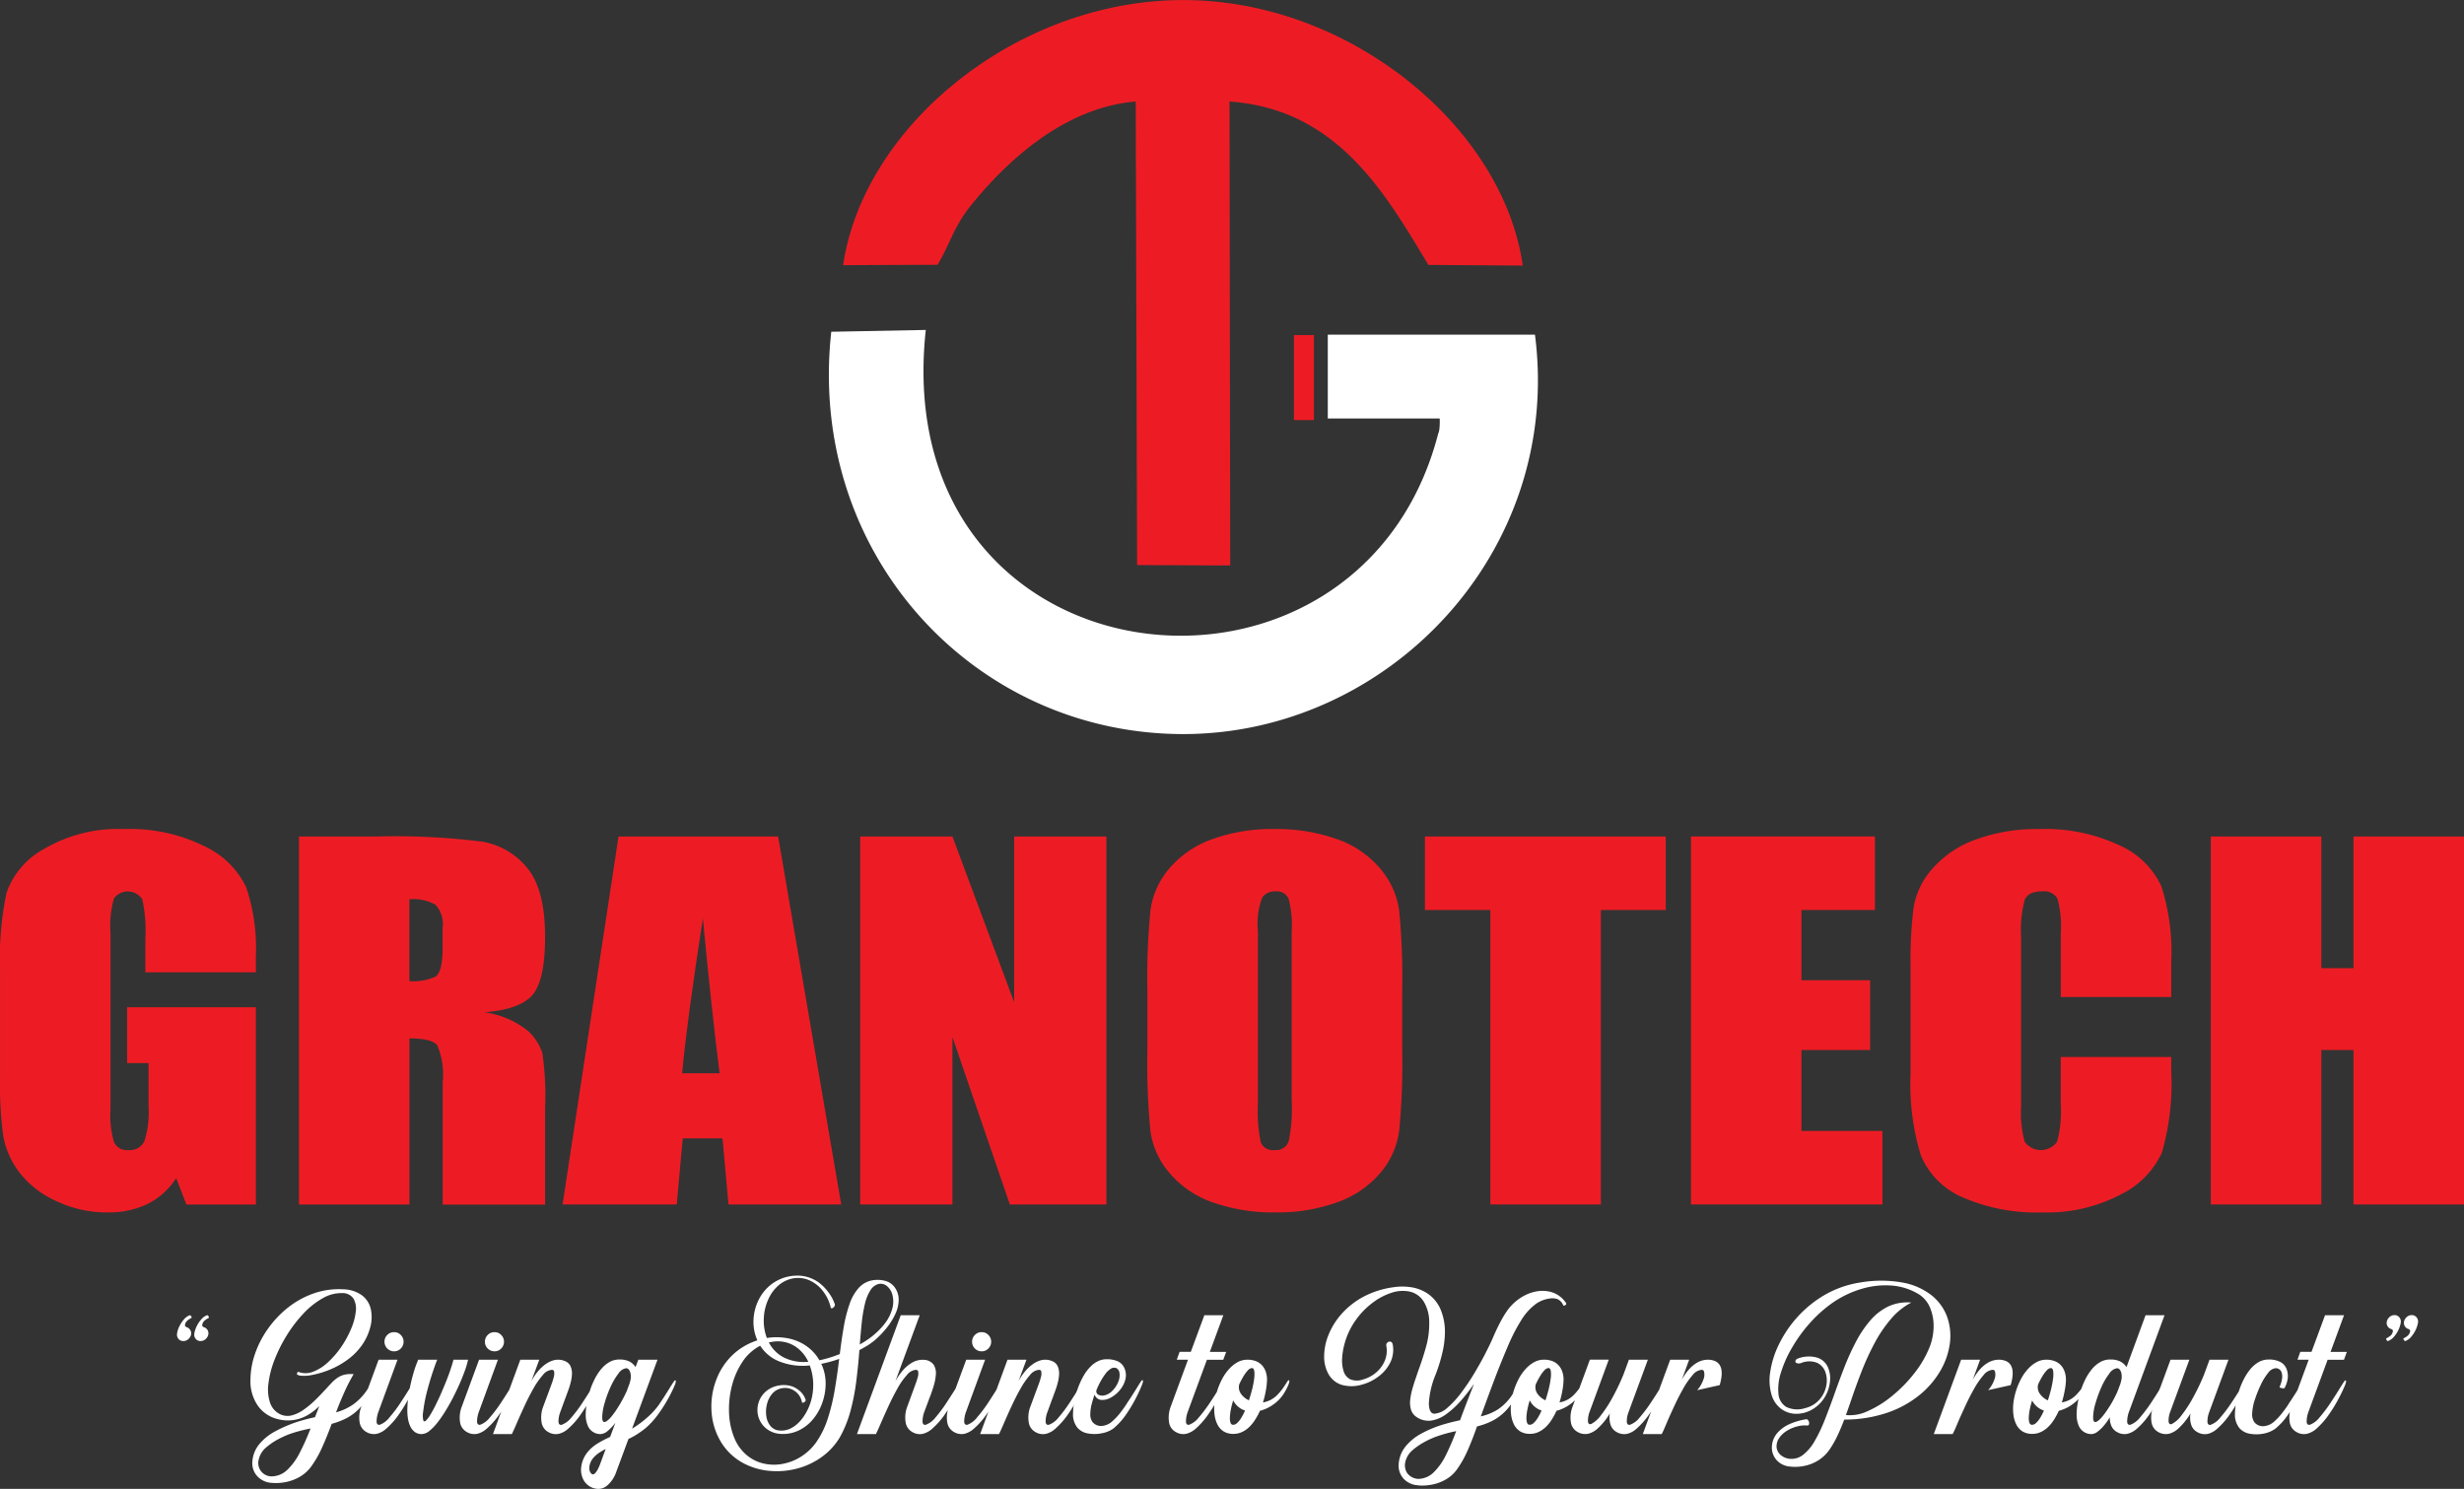 <svg xmlns="http://www.w3.org/2000/svg" width="200.168" height="120.972" viewBox="0 0 200.168 120.972">
  <rect x="0" y="0" width="200.168" height="120.972" fill="#333333" stroke="none"/>
  <g id="Group_1" data-name="Group 1" transform="translate(-284 -621)">
    <path id="Path_1" data-name="Path 1" d="M49.928,143.713H40.951V141a11.983,11.983,0,0,0-.247-3.213,1.4,1.4,0,0,0-2.295-.094,7.994,7.994,0,0,0-.29,2.841v14.339a7.586,7.586,0,0,0,.29,2.647,1.154,1.154,0,0,0,1.162.636,1.306,1.306,0,0,0,1.3-.719,7.643,7.643,0,0,0,.341-2.81v-3.54H39.47v-4.537H49.928v16.028H44.285l-.828-2.143a5.946,5.946,0,0,1-2.3,2.086,7.25,7.25,0,0,1-3.283.7,9.532,9.532,0,0,1-4.219-.952,7.738,7.738,0,0,1-2.978-2.355,6.89,6.89,0,0,1-1.278-2.942,31.222,31.222,0,0,1-.254-4.624v-8.884a25.837,25.837,0,0,1,.53-6.218,6.528,6.528,0,0,1,3.05-3.56,11.864,11.864,0,0,1,6.514-1.613,13.54,13.54,0,0,1,6.521,1.4,7.017,7.017,0,0,1,3.384,3.333,15.568,15.568,0,0,1,.785,5.613v1.292Z" transform="translate(254.857 556.289)" fill="#ed1c24"/>
    <path id="Path_2" data-name="Path 2" d="M62.4,137.778v6.653a4.38,4.38,0,0,0,2.1-.359c.4-.239.6-1.021.6-2.337V140.09a2.3,2.3,0,0,0-.582-1.871,3.67,3.67,0,0,0-2.12-.441m-8.976-5.1h6.34a55.81,55.81,0,0,1,8.584.423,6.006,6.006,0,0,1,3.661,2.173c.944,1.16,1.416,3.019,1.416,5.564q0,3.484-1,4.686t-3.936,1.438a7.163,7.163,0,0,1,3.58,1.537,4.36,4.36,0,0,1,1.133,1.764,23.872,23.872,0,0,1,.225,4.423v7.9H65.107V152.63a6.057,6.057,0,0,0-.436-2.974c-.283-.385-1.038-.573-2.266-.573v13.495H53.429v-29.9Z" transform="translate(254.857 556.289)" fill="#ed1c24"/>
    <path id="Path_3" data-name="Path 3" d="M87.6,151.916q-.644-5.085-1.358-12.594-1.329,8.617-1.685,12.594Zm4.756-19.241,5.127,29.9H88.324l-.487-5.368H84.605l-.486,5.368H74.845l4.546-29.9Z" transform="translate(254.857 556.289)" fill="#ed1c24"/>
    <path id="Path_4" data-name="Path 4" d="M119.023,132.675v29.9H111.18l-4.663-13.6v13.6H99.022v-29.9h7.495l5.011,13.464V132.675Z" transform="translate(254.857 556.289)" fill="#ed1c24"/>
    <path id="Path_5" data-name="Path 5" d="M134.078,140.381a8.217,8.217,0,0,0-.262-2.666,1.052,1.052,0,0,0-1.067-.579,1.255,1.255,0,0,0-1.053.473,5.979,5.979,0,0,0-.363,2.772v13.954a12.192,12.192,0,0,0,.239,3.207,1.051,1.051,0,0,0,1.111.611,1.081,1.081,0,0,0,1.147-.7,13.176,13.176,0,0,0,.247-3.34V140.381Zm8.977,9.822a55.353,55.353,0,0,1-.247,6.375,6.592,6.592,0,0,1-1.525,3.428,8.176,8.176,0,0,1-3.479,2.381,14.306,14.306,0,0,1-5.1.832,14.713,14.713,0,0,1-4.961-.787,8.079,8.079,0,0,1-3.537-2.351,6.638,6.638,0,0,1-1.6-3.415,55.745,55.745,0,0,1-.254-6.463v-5.117a55.363,55.363,0,0,1,.247-6.375,6.585,6.585,0,0,1,1.525-3.427,8.187,8.187,0,0,1,3.479-2.382,14.3,14.3,0,0,1,5.1-.832,14.69,14.69,0,0,1,4.96.788,8.078,8.078,0,0,1,3.537,2.35,6.646,6.646,0,0,1,1.6,3.415,55.743,55.743,0,0,1,.254,6.463V150.2Z" transform="translate(254.857 556.289)" fill="#ed1c24"/>
    <path id="Path_6" data-name="Path 6" d="M164.464,132.675v5.973h-5.273v23.928h-8.976V138.648H144.9v-5.973Z" transform="translate(254.857 556.289)" fill="#ed1c24"/>
    <path id="Path_7" data-name="Path 7" d="M166.512,132.675h14.946v5.973h-5.97v5.708h5.578v5.669h-5.578V156.6h6.58v5.972H166.512Z" transform="translate(254.857 556.289)" fill="#ed1c24"/>
    <path id="Path_8" data-name="Path 8" d="M205.533,145.717h-8.977v-5.191a8.242,8.242,0,0,0-.283-2.828,1.276,1.276,0,0,0-1.256-.562c-.727,0-1.191.228-1.388.681a9.214,9.214,0,0,0-.3,2.955v13.873a8.6,8.6,0,0,0,.3,2.847,1.625,1.625,0,0,0,2.622-.006,9.6,9.6,0,0,0,.3-3.132v-3.761h8.977v1.165a20.213,20.213,0,0,1-.755,6.591,7.071,7.071,0,0,1-3.341,3.408,12.781,12.781,0,0,1-6.377,1.462,14.928,14.928,0,0,1-6.492-1.234,6.35,6.35,0,0,1-3.385-3.429,19.727,19.727,0,0,1-.827-6.583v-8.731a34.265,34.265,0,0,1,.254-4.846,6.337,6.337,0,0,1,1.525-3.111,8.437,8.437,0,0,1,3.508-2.357,14.4,14.4,0,0,1,5.163-.856,14.18,14.18,0,0,1,6.536,1.33,6.755,6.755,0,0,1,3.384,3.307,17.468,17.468,0,0,1,.807,6.168v2.84Z" transform="translate(254.857 556.289)" fill="#ed1c24"/>
    <path id="Path_9" data-name="Path 9" d="M229.311,132.675v29.9h-8.976V150.025H217.72v12.551h-8.977v-29.9h8.977v10.7h2.615v-10.7Z" transform="translate(254.857 556.289)" fill="#ed1c24"/>
    <path id="Path_10" data-name="Path 10" d="M105.316,86.223c1.06-1.8,1.284-3.078,2.756-4.893,3.168-3.908,7.786-7.91,13.335-8.375l.11,37.667,7.565.033-.058-37.7c8.8.611,12.71,7.552,16.158,13.28l7.667.053c-1.6-11.265-14.071-21.583-27.6-21.573-13.563.01-25.97,10.272-27.613,21.54Z" transform="translate(254.857 556.289)" fill="#ed1c24" fill-rule="evenodd"/>
    <path id="Path_11" data-name="Path 11" d="M146.07,99.581h0l0,.012a1.148,1.148,0,0,1-.09.343l0,0c-6.479,25.082-44.8,20.791-41.629-8.417l-7.678.148c-1.988,18,11.558,32.679,28.58,32.688,16.634.009,30.863-14.767,28.586-32.454l-.006,0H137.008v6.812l.019,0H146.1a5.648,5.648,0,0,1-.026.866" transform="translate(254.857 556.289)" fill="#fff" fill-rule="evenodd"/>
    <path id="Path_12" data-name="Path 12" d="M146.072,99.581h0Z" transform="translate(254.857 556.289)" fill="#b9bab9" fill-rule="evenodd"/>
    <rect id="Rectangle_1" data-name="Rectangle 1" width="1.623" height="6.906" transform="translate(389.118 648.227)" fill="#ed1c24"/>
    <path id="Path_13" data-name="Path 13" d="M114,175.188a1.439,1.439,0,0,0-.395.073,2.195,2.195,0,0,0-.529.266,3.308,3.308,0,0,0-.6.537,4.664,4.664,0,0,0-.593.87l.646-1.746h-1.539l-2.222,6.042H110.3c.092-.185.227-.481.4-.884s.377-.859.607-1.357.473-.979.733-1.438a6.37,6.37,0,0,1,.778-1.119,1.032,1.032,0,0,1,.75-.423.416.416,0,0,1,.087.028.142.142,0,0,1,.07.069,1.033,1.033,0,0,1-.033.54,4.963,4.963,0,0,1-.179.558.066.066,0,0,0-.009.024l-.655,1.764a2.472,2.472,0,0,0-.123,1.349,1.082,1.082,0,0,0,.549.733,1.18,1.18,0,0,0,.831.137,1.747,1.747,0,0,0,.75-.4,6.375,6.375,0,0,0,1.019-1.145,12.27,12.27,0,0,0,.828-1.347,11.2,11.2,0,0,0,.523-1.1c.067-.179.081-.291.051-.33s-.079-.022-.132.062c-.1.146-.21.322-.336.523-.241.389-.506.8-.8,1.248a11.089,11.089,0,0,1-.876,1.164,1.775,1.775,0,0,1-.792.591c-.154.025-.238-.056-.254-.243a2.151,2.151,0,0,1,.148-.8l.353-.966c.028-.072.056-.15.089-.237.064-.177.137-.369.212-.582a5.541,5.541,0,0,0,.2-.661,3.121,3.121,0,0,0,.093-.66,1.453,1.453,0,0,0-.1-.573.8.8,0,0,0-.364-.406A1.444,1.444,0,0,0,114,175.188Zm-5.107-2.239h0a.745.745,0,0,0-.554.229.754.754,0,0,0-.227.548.765.765,0,0,0,.227.552.756.756,0,0,0,.554.229.735.735,0,0,0,.543-.229.763.763,0,0,0,.227-.552.75.75,0,0,0-.227-.548A.727.727,0,0,0,108.893,172.949Zm.277,2.239h-1.534l-1.4,3.8a2.449,2.449,0,0,0-.131,1.349,1.1,1.1,0,0,0,.551.733,1.2,1.2,0,0,0,.837.137,1.762,1.762,0,0,0,.744-.4,6.068,6.068,0,0,0,1.024-1.145,11.523,11.523,0,0,0,.826-1.347,12.108,12.108,0,0,0,.521-1.1c.064-.179.083-.291.053-.33s-.076-.022-.134.062c-.1.146-.213.322-.339.523-.235.389-.5.8-.794,1.248a11.1,11.1,0,0,1-.882,1.164,1.772,1.772,0,0,1-.781.591c-.16.025-.247-.056-.26-.243a2.318,2.318,0,0,1,.146-.8Zm-7.288,1.746h0l1.976-5.361h-1.542l-3.557,9.657H100.3c.092-.185.227-.481.4-.884s.378-.859.607-1.357.473-.979.73-1.438a5.789,5.789,0,0,1,.778-1.119,1.037,1.037,0,0,1,.753-.423.416.416,0,0,1,.087.028.142.142,0,0,1,.07.069,1.039,1.039,0,0,1-.036.54c-.065.224-.126.412-.185.558a.031.031,0,0,1-.008.024l-.646,1.764a2.443,2.443,0,0,0-.123,1.349,1.084,1.084,0,0,0,.548.733,1.172,1.172,0,0,0,.829.137,1.8,1.8,0,0,0,.752-.4,6.375,6.375,0,0,0,1.019-1.145,12.282,12.282,0,0,0,.829-1.347,11.2,11.2,0,0,0,.523-1.1c.062-.179.076-.291.045-.33s-.073-.022-.126.062c-.1.146-.209.322-.335.523-.241.389-.509.8-.8,1.248a11.52,11.52,0,0,1-.876,1.164,1.78,1.78,0,0,1-.792.591c-.154.025-.238-.056-.255-.243a2.236,2.236,0,0,1,.14-.8l.361-.966a1.6,1.6,0,0,1,.09-.237c.1-.252.2-.543.3-.871a4.225,4.225,0,0,0,.19-.965,1.278,1.278,0,0,0-.182-.806,1.034,1.034,0,0,0-.812-.393,1.66,1.66,0,0,0-.951.238,2.973,2.973,0,0,0-.781.674A5.028,5.028,0,0,0,101.882,176.934Zm-7.074-1.576h-.034a3.636,3.636,0,0,1-2-.375,2.861,2.861,0,0,1-1.172-1.2c.131-.028.266-.051.4-.067a2.62,2.62,0,0,1,1.718.375A2.992,2.992,0,0,1,94.808,175.358Zm1.049.165h0a10.383,10.383,0,0,0,1.458-.4q-.147,1.248-.355,2.485a16.833,16.833,0,0,1-.565,2.346,7.2,7.2,0,0,1-.958,1.959,4.373,4.373,0,0,1-1.24,1.164,4.248,4.248,0,0,1-1.514.582,3.752,3.752,0,0,1-1.559-.048,3.305,3.305,0,0,1-1.379-.722,3.6,3.6,0,0,1-.979-1.427,5.974,5.974,0,0,1-.4-2.049,7.664,7.664,0,0,1,.251-2.167,6.3,6.3,0,0,1,.856-1.908,3.853,3.853,0,0,1,1.427-1.287,3.242,3.242,0,0,0,1.453,1.236,5.181,5.181,0,0,0,2.443.378,1.109,1.109,0,0,1,.131-.008,4.538,4.538,0,0,1,.26,2.009,4.42,4.42,0,0,1-.655,1.984,3.593,3.593,0,0,1-.523.663,2.457,2.457,0,0,1-.677.479,1.675,1.675,0,0,1-.826.151,1.031,1.031,0,0,1-.758-.353,1.564,1.564,0,0,1-.347-.795,2.434,2.434,0,0,1,.042-.966,2.044,2.044,0,0,1,.417-.858,1.331,1.331,0,0,1,.787-.462,1.371,1.371,0,0,1,.764.064,1.469,1.469,0,0,1,.591.431,1.376,1.376,0,0,1,.294.669.192.192,0,0,0,.157-.017.285.285,0,0,0,.123-.115.152.152,0,0,0-.008-.156,1.589,1.589,0,0,0-.538-.725,1.823,1.823,0,0,0-.839-.381,2.386,2.386,0,0,0-1.156.1,2.074,2.074,0,0,0-.921.641,2.018,2.018,0,0,0-.434,1.111,1.931,1.931,0,0,0,.2,1.016,1.9,1.9,0,0,0,.663.742,2.014,2.014,0,0,0,.98.324,2.983,2.983,0,0,0,1.5-.274,3.432,3.432,0,0,0,1.162-.909,4.293,4.293,0,0,0,.75-1.321,4.708,4.708,0,0,0,.28-1.5,3.757,3.757,0,0,0-.255-1.46C95.93,175.669,95.893,175.594,95.857,175.523Zm3.1-1.116h0c.212-.115.439-.241.677-.384a5.08,5.08,0,0,0,.794-.618,7.3,7.3,0,0,0,.829-.912,5.194,5.194,0,0,0,.635-1.053,2.808,2.808,0,0,0,.258-1.092,1.692,1.692,0,0,0-.3-1.007,1.387,1.387,0,0,0-.75-.546,2.375,2.375,0,0,0-.946-.078,1.945,1.945,0,0,0-1.217.6,3.724,3.724,0,0,0-.775,1.338,11.465,11.465,0,0,0-.476,1.872q-.182,1.044-.319,2.2a9.978,9.978,0,0,1-1.657.507,3.609,3.609,0,0,0-1.119-1.2,3.954,3.954,0,0,0-1.489-.594,5,5,0,0,0-1.662-.017,3.984,3.984,0,0,1-.246-1.614,4.1,4.1,0,0,1,.386-1.576,3.2,3.2,0,0,1,.786-1.066,2.513,2.513,0,0,1,1-.54,2.305,2.305,0,0,1,1.483.09,2.808,2.808,0,0,1,1.15.9,3.449,3.449,0,0,1,.638,1.36.1.1,0,0,0,.134.017.359.359,0,0,0,.148-.129.22.22,0,0,0,.045-.177,3.455,3.455,0,0,0-.565-1.032,3.685,3.685,0,0,0-.688-.7,2.993,2.993,0,0,0-.917-.47,2.89,2.89,0,0,0-.943-.129,3.462,3.462,0,0,0-1.827.552,3.566,3.566,0,0,0-1.19,1.3,4,4,0,0,0-.476,1.69,3.677,3.677,0,0,0,.311,1.716,5.229,5.229,0,0,0-2.037,1.209,5.43,5.43,0,0,0-1.248,1.858,6.1,6.1,0,0,0-.437,2.731,5.467,5.467,0,0,0,.836,2.574,4.763,4.763,0,0,0,1.643,1.548,5.5,5.5,0,0,0,2.113.672,6.478,6.478,0,0,0,2.247-.146,6.111,6.111,0,0,0,2.048-.924,5.333,5.333,0,0,0,1.534-1.643,9.317,9.317,0,0,0,.874-2.175,18.153,18.153,0,0,0,.47-2.438C98.813,176.041,98.9,175.219,98.955,174.407Zm.509-.745h0c-.154.1-.311.193-.476.286q.075-.949.162-1.794a11.747,11.747,0,0,1,.255-1.509,3.632,3.632,0,0,1,.445-1.1,1.126,1.126,0,0,1,.671-.512.8.8,0,0,1,.669.167,1.351,1.351,0,0,1,.445.706,2.155,2.155,0,0,1,.006,1.083,3.513,3.513,0,0,1-.652,1.3A6.235,6.235,0,0,1,99.464,173.662Zm-21.12,8.782-.493,1.335q-.353.836-.613.705a.337.337,0,0,1-.1-.087.517.517,0,0,1-.1-.207.921.921,0,0,1-.008-.369,1.374,1.374,0,0,1,.283-.624,2.288,2.288,0,0,1,.5-.448A5.569,5.569,0,0,1,78.344,182.444Zm1.7-4.681h0q-.156.344-.361.716c-.134.249-.277.487-.425.714a6.591,6.591,0,0,1-.434.6,2.156,2.156,0,0,1-.386.378c-.115.079-.208.1-.274.057s-.1-.166-.1-.372a4.3,4.3,0,0,1,.19-1.131,9.167,9.167,0,0,1,.487-1.327,5.411,5.411,0,0,1,.635-1.08.923.923,0,0,1,.641-.439.3.3,0,0,1,.213.118.739.739,0,0,1,.143.378,1.209,1.209,0,0,1-.02.486c-.04.154-.064.246-.076.28Zm.445,3.025h0l2.065-5.6H81l-.229.6a1.258,1.258,0,0,0-.5-.457,1.809,1.809,0,0,0-.814-.159,1.6,1.6,0,0,0-.843.229,2.561,2.561,0,0,0-.683.61,4.244,4.244,0,0,0-.529.854,6.576,6.576,0,0,0-.377.968,7.442,7.442,0,0,0-.227.957,5.465,5.465,0,0,0-.073.817,2.285,2.285,0,0,0,.159.918,1.1,1.1,0,0,0,1.055.705.975.975,0,0,0,.574-.257,3.757,3.757,0,0,0,.621-.661l-.008.018-.417,1.131a9.238,9.238,0,0,0-1.03.539,3.21,3.21,0,0,0-.842.745,2.356,2.356,0,0,0-.465,1.077,1.769,1.769,0,0,0,.193,1.167,1.4,1.4,0,0,0,.946.669,1.1,1.1,0,0,0,.9-.2,2.482,2.482,0,0,0,.778-1.111l1.008-2.721a5.513,5.513,0,0,0,.8-.447,7.2,7.2,0,0,0,.61-.448,6.426,6.426,0,0,0,1.016-1.127,11.888,11.888,0,0,0,.828-1.308,10.019,10.019,0,0,0,.526-1.083c.064-.179.084-.291.053-.33s-.076-.022-.134.062c-.1.146-.213.322-.339.523-.266.442-.568.909-.9,1.4A5.966,5.966,0,0,1,81.7,179.9,7.838,7.838,0,0,1,80.493,180.788Zm-6.067-5.6a1.439,1.439,0,0,0-.395.073,2.213,2.213,0,0,0-.529.266,3.308,3.308,0,0,0-.6.537,4.664,4.664,0,0,0-.594.87l.647-1.746h-1.54l-2.222,6.042h1.533c.093-.185.227-.481.4-.884s.378-.859.607-1.357.473-.979.733-1.438a6.37,6.37,0,0,1,.778-1.119,1.032,1.032,0,0,1,.75-.423.416.416,0,0,1,.087.028.142.142,0,0,1,.07.069,1.023,1.023,0,0,1-.033.54,4.963,4.963,0,0,1-.179.558.08.08,0,0,0-.008.024l-.655,1.764a2.453,2.453,0,0,0-.123,1.349,1.084,1.084,0,0,0,.548.733,1.18,1.18,0,0,0,.831.137,1.747,1.747,0,0,0,.75-.4,6.375,6.375,0,0,0,1.019-1.145,12.438,12.438,0,0,0,.829-1.347,11.2,11.2,0,0,0,.523-1.1c.067-.179.081-.291.05-.33s-.079-.022-.131.062c-.1.146-.21.322-.336.523q-.361.584-.8,1.248a10.953,10.953,0,0,1-.876,1.164,1.775,1.775,0,0,1-.792.591c-.154.025-.238-.056-.254-.243a2.2,2.2,0,0,1,.148-.8l.353-.966c.028-.072.056-.15.089-.237.064-.177.137-.369.213-.582a5.541,5.541,0,0,0,.2-.661,3.055,3.055,0,0,0,.092-.66,1.435,1.435,0,0,0-.1-.573.8.8,0,0,0-.364-.406A1.436,1.436,0,0,0,74.426,175.188Zm-5.108-2.239h0a.746.746,0,0,0-.554.229.779.779,0,0,0,.554,1.329.735.735,0,0,0,.543-.229.763.763,0,0,0,.227-.552.754.754,0,0,0-.227-.548A.724.724,0,0,0,69.318,172.949Zm.277,2.239H68.061l-1.4,3.8a2.46,2.46,0,0,0-.132,1.349,1.1,1.1,0,0,0,.551.733,1.2,1.2,0,0,0,.837.137,1.771,1.771,0,0,0,.745-.4,6.1,6.1,0,0,0,1.024-1.145,11.377,11.377,0,0,0,.825-1.347,12.108,12.108,0,0,0,.521-1.1c.064-.179.084-.291.053-.33s-.076-.022-.134.062c-.1.146-.212.322-.339.523-.235.389-.5.8-.794,1.248a11.234,11.234,0,0,1-.881,1.164,1.777,1.777,0,0,1-.781.591c-.159.025-.246-.056-.26-.243a2.343,2.343,0,0,1,.146-.8Zm-6.19,6.041a1.03,1.03,0,0,0,.613-.249,3.95,3.95,0,0,0,.658-.677,9.489,9.489,0,0,0,.669-.969c.221-.36.434-.735.632-1.127s.381-.775.546-1.156.3-.73.414-1.053a5.993,5.993,0,0,0,.232-.812H65.98q-.088.37-.319,1.033c-.154.442-.373.984-.655,1.632a.024.024,0,0,1-.008.017c-.022.059-.078.188-.168.383s-.2.423-.325.675-.254.487-.386.705a2.68,2.68,0,0,1-.353.484c-.1.1-.179.109-.23.014a1.7,1.7,0,0,1-.017-.705,12.241,12.241,0,0,1,.333-1.732c.157-.587.311-1.11.468-1.567s.268-.77.341-.938H63.119a8.839,8.839,0,0,0-.414,1.182,14.23,14.23,0,0,0-.336,1.483,8.673,8.673,0,0,0-.137,1.457,4.575,4.575,0,0,0,.053.667,2.38,2.38,0,0,0,.185.618,1.252,1.252,0,0,0,.361.459A.913.913,0,0,0,63.4,181.229Zm-2.245-8.28h0a.745.745,0,0,0-.554.229.753.753,0,0,0-.226.548.777.777,0,0,0,.78.781.735.735,0,0,0,.543-.229.762.762,0,0,0,.226-.552.753.753,0,0,0-.226-.548A.724.724,0,0,0,61.16,172.949Zm.278,2.239H59.9l-1.4,3.8a2.449,2.449,0,0,0-.131,1.349,1.1,1.1,0,0,0,.551.733,1.2,1.2,0,0,0,.837.137,1.771,1.771,0,0,0,.745-.4,6.1,6.1,0,0,0,1.024-1.145,11.378,11.378,0,0,0,.825-1.347,12.108,12.108,0,0,0,.521-1.1c.064-.179.084-.291.053-.33s-.076-.022-.134.062c-.1.146-.213.322-.339.523-.235.389-.5.8-.794,1.248a11.234,11.234,0,0,1-.881,1.164,1.783,1.783,0,0,1-.781.591c-.16.025-.246-.056-.26-.243a2.318,2.318,0,0,1,.146-.8Zm-10.215,9.479h0a1.084,1.084,0,0,1-1.06-1.366,1.783,1.783,0,0,1,.56-.948,5.3,5.3,0,0,1,.912-.645,8.042,8.042,0,0,1,1.033-.479,11.666,11.666,0,0,1,1.705-.45,19.593,19.593,0,0,1-.865,1.942,5.178,5.178,0,0,1-1.007,1.4A1.876,1.876,0,0,1,51.223,184.667Zm6.649-8.307h0a2.461,2.461,0,0,0-.716.039,1.753,1.753,0,0,0-.694.33,2.472,2.472,0,0,0-.389.353c-.162.168-.322.342-.479.516-.062.062-.115.117-.165.173-.224.247-.473.5-.75.767a7.329,7.329,0,0,1-.865.711,2.973,2.973,0,0,1-.915.448,1.388,1.388,0,0,1-.89-.033,1.6,1.6,0,0,1-.917-.957,3.493,3.493,0,0,1-.14-1.593,7.985,7.985,0,0,1,.5-1.934,12.294,12.294,0,0,1,1-1.99,11.1,11.1,0,0,1,1.346-1.755,6.489,6.489,0,0,1,1.553-1.236,3.021,3.021,0,0,1,1.615-.423,1.048,1.048,0,0,1,.9.456,1.677,1.677,0,0,1,.179,1.066,4.944,4.944,0,0,1-.386,1.4,8.118,8.118,0,0,1-.806,1.469,7.216,7.216,0,0,1-1.086,1.248,3.646,3.646,0,0,1-1.214.759,1.643,1.643,0,0,1-1.2-.009.5.5,0,0,0-.081.138.084.084,0,0,0,.031.1.586.586,0,0,0,.238.079,3.048,3.048,0,0,0,.957-.054,7.425,7.425,0,0,0,1.385-.411,6.856,6.856,0,0,0,1.483-.82,5.122,5.122,0,0,0,1.251-1.29,4.542,4.542,0,0,0,.627-1.436,3.062,3.062,0,0,0,.02-1.41,1.937,1.937,0,0,0-.708-1.1,2.716,2.716,0,0,0-1.562-.495,6.171,6.171,0,0,0-2.39.344,7.168,7.168,0,0,0-2.06,1.139,8.327,8.327,0,0,0-1.615,1.7,8.07,8.07,0,0,0-1.058,2.034,6.575,6.575,0,0,0-.38,2.136,3.5,3.5,0,0,0,.6,2.106,2.775,2.775,0,0,0,1.615,1.089,3.2,3.2,0,0,0,1.315.07,3.257,3.257,0,0,0,1.125-.4,4.6,4.6,0,0,0,.938-.728c-.086.224-.173.45-.263.675l-.09.229a14.037,14.037,0,0,0-1.427.375,10.751,10.751,0,0,0-1.816.78,4.313,4.313,0,0,0-1.31,1.072,2.5,2.5,0,0,0-.538,1.478,1.548,1.548,0,0,0,.417,1.1,1.727,1.727,0,0,0,1.156.529,4.056,4.056,0,0,0,1.091-.054,3.745,3.745,0,0,0,1.128-.4,3.085,3.085,0,0,0,.954-.819,8.624,8.624,0,0,0,.923-1.6c.269-.6.532-1.245.781-1.922a6.258,6.258,0,0,0,1.165-.442,4.023,4.023,0,0,0,1.038-.759,4.809,4.809,0,0,0,.865-1.242,7.424,7.424,0,0,0,.336-.756c.067-.173.084-.282.053-.327s-.072-.025-.125.059c-.1.146-.21.322-.336.523a4.63,4.63,0,0,1-1.234,1.357,4.493,4.493,0,0,1-1.408.652c.2-.535.422-1.069.658-1.6A14.782,14.782,0,0,1,57.872,176.36Zm-13.83-2.689h0a.589.589,0,0,0,.417-.168.672.672,0,0,0,.216-.4.534.534,0,0,0-.322-.543.3.3,0,0,1-.163-.1c-.028-.036-.025-.1.008-.2a.555.555,0,0,1,.185-.266,1.6,1.6,0,0,1,.3-.193l.031-.017a.133.133,0,0,0-.017-.09.282.282,0,0,0-.062-.087.1.1,0,0,0-.067-.036,1.132,1.132,0,0,0-.49.353,2.631,2.631,0,0,0-.378.585,1.814,1.814,0,0,0-.176.6.552.552,0,0,0,.131.4A.493.493,0,0,0,44.042,173.671Zm1.4,0h0a.593.593,0,0,0,.417-.168.671.671,0,0,0,.215-.4.521.521,0,0,0-.322-.543.293.293,0,0,1-.162-.1c-.028-.036-.025-.1.008-.2a.548.548,0,0,1,.185-.266,1.479,1.479,0,0,1,.305-.193.118.118,0,0,1,.025-.017.146.146,0,0,0-.011-.09.274.274,0,0,0-.059-.087.1.1,0,0,0-.07-.036,1.138,1.138,0,0,0-.49.353,2.347,2.347,0,0,0-.378.585,2.09,2.09,0,0,0-.182.6.549.549,0,0,0,.132.4A.491.491,0,0,0,45.444,173.671Z" transform="translate(254.857 556.289)" fill="#fff"/>
    <path id="Path_14" data-name="Path 14" d="M201.164,177.763h0c-.1.234-.224.476-.355.722s-.277.481-.429.708a6.784,6.784,0,0,1-.437.6,2.156,2.156,0,0,1-.386.378c-.115.079-.207.1-.274.057s-.1-.166-.1-.372a4.2,4.2,0,0,1,.193-1.131,9.929,9.929,0,0,1,.486-1.327,5.411,5.411,0,0,1,.633-1.08.925.925,0,0,1,.638-.439.3.3,0,0,1,.216.118.739.739,0,0,1,.143.378,1.226,1.226,0,0,1-.022.486c-.036.154-.062.246-.072.28Zm3.82-6.191h-1.542l-1.548,4.215a1.332,1.332,0,0,0-.51-.457,1.788,1.788,0,0,0-.812-.159,1.606,1.606,0,0,0-.848.229,2.6,2.6,0,0,0-.686.61,4.533,4.533,0,0,0-.529.854,6.667,6.667,0,0,0-.372.968,7.225,7.225,0,0,0-.221.957,5.094,5.094,0,0,0-.073.817,2.3,2.3,0,0,0,.159.918,1.1,1.1,0,0,0,1.053.705.838.838,0,0,0,.476-.187,2.986,2.986,0,0,0,.526-.5,4.538,4.538,0,0,0,.481-.683,1.575,1.575,0,0,0,.153.762,1.03,1.03,0,0,0,.445.45,1.172,1.172,0,0,0,.828.137,1.807,1.807,0,0,0,.756-.4,6.252,6.252,0,0,0,1.016-1.145,12.283,12.283,0,0,0,.829-1.347,10.238,10.238,0,0,0,.515-1.1c.067-.179.084-.291.053-.33s-.072-.022-.134.062c-.093.146-.2.322-.328.523-.24.389-.509.8-.8,1.248a11.988,11.988,0,0,1-.882,1.164,1.8,1.8,0,0,1-.783.591c-.16.025-.244-.056-.258-.243a2.327,2.327,0,0,1,.143-.8Zm-9.479,6.918a1.583,1.583,0,0,1-.669-.56.912.912,0,0,1-.117-.75,6.5,6.5,0,0,1,.353-.666,2.689,2.689,0,0,1,.353-.471.483.483,0,0,1,.327-.176c.093,0,.154.078.183.231a2.255,2.255,0,0,1-.006.613,7.171,7.171,0,0,1-.156.84C195.7,177.86,195.608,178.174,195.505,178.49Zm-1.278.008a1.637,1.637,0,0,0,.959.82,4.445,4.445,0,0,1-.311.6,1.788,1.788,0,0,1-.33.412.483.483,0,0,1-.318.146.218.218,0,0,1-.216-.16,1.14,1.14,0,0,1-.054-.437,3.759,3.759,0,0,1,.076-.633A7.532,7.532,0,0,1,194.227,178.5Zm2.748-1.679a2.027,2.027,0,0,0-.093-.615,1.434,1.434,0,0,0-.282-.523,1.309,1.309,0,0,0-.5-.361,1.8,1.8,0,0,0-.738-.132,1.6,1.6,0,0,0-.789.205,2.622,2.622,0,0,0-.688.554,3.873,3.873,0,0,0-.56.8,5.856,5.856,0,0,0-.4.954,5.361,5.361,0,0,0-.219,1,4.172,4.172,0,0,0,0,.948,2.45,2.45,0,0,0,.238.806,1.408,1.408,0,0,0,.5.558,1.467,1.467,0,0,0,.8.2,1.583,1.583,0,0,0,.685-.148,2.162,2.162,0,0,0,.586-.4,3.036,3.036,0,0,0,.486-.6,5.4,5.4,0,0,0,.392-.725,3.284,3.284,0,0,0,1.1-.521,3.131,3.131,0,0,0,.862-.915,5.107,5.107,0,0,0,.361-.7c.063-.179.081-.291.053-.33s-.075-.022-.137.062c-.07.115-.151.243-.247.384a4.377,4.377,0,0,1-.522.666,2.175,2.175,0,0,1-.591.461,2.1,2.1,0,0,1-.633.211,7.336,7.336,0,0,0,.238-.98A5.187,5.187,0,0,0,196.975,176.819Zm-5.5-1.631a1.741,1.741,0,0,0-.389.057,1.881,1.881,0,0,0-.519.229,2.713,2.713,0,0,0-.582.5,4.359,4.359,0,0,0-.585.854l.6-1.641h-1.539l-2.222,6.042h1.533c.1-.185.232-.481.4-.884s.378-.859.607-1.357.473-.979.733-1.438a6.371,6.371,0,0,1,.777-1.119,1.035,1.035,0,0,1,.75-.423.347.347,0,0,1,.093.028.154.154,0,0,1,.064.069,1.011,1.011,0,0,1-.02.652,2.66,2.66,0,0,1-.521.906l1.827-.411a3.8,3.8,0,0,0,.135-.59,2.293,2.293,0,0,0,.022-.563,1.131,1.131,0,0,0-.149-.47.841.841,0,0,0-.369-.324A1.48,1.48,0,0,0,191.473,175.188Zm-16.2-.124h0c-.148.042-.237.106-.266.193a.149.149,0,0,0,.075.2.531.531,0,0,0,.411-.014,1.711,1.711,0,0,1,1.269,0,1.306,1.306,0,0,1,.671.759,2.061,2.061,0,0,1,.064,1.122,2.351,2.351,0,0,1-.545,1.1,2.227,2.227,0,0,1-1.156.694,2.063,2.063,0,0,1-1.556-.1,1.367,1.367,0,0,1-.624-1.063,4.3,4.3,0,0,1,.2-1.71,9.4,9.4,0,0,1,.9-2.028,12.168,12.168,0,0,1,1.476-2.032,10.746,10.746,0,0,1,1.934-1.7,8.245,8.245,0,0,1,2.235-1.05,6.744,6.744,0,0,1,2.43-.274,4.936,4.936,0,0,1,2.28.742,2.349,2.349,0,0,1,.865,1.069,3.778,3.778,0,0,1,.285,1.508,4.693,4.693,0,0,1-.3,1.62,8.533,8.533,0,0,1-1.248,2.166,11.456,11.456,0,0,1-1.808,1.853,8.5,8.5,0,0,1-1.986,1.24,3.342,3.342,0,0,1-1.78.324c.165-.459.327-.929.492-1.41.241-.711.513-1.449.814-2.222a21.219,21.219,0,0,1,1.038-2.242,10.738,10.738,0,0,1,1.321-1.941,5.436,5.436,0,0,1,1.646-1.324,3.676,3.676,0,0,0-1.861.313,4.515,4.515,0,0,0-1.464,1.133,9.215,9.215,0,0,0-1.158,1.713,19.891,19.891,0,0,0-.943,2.065c-.285.73-.554,1.458-.812,2.186-.263.745-.523,1.444-.783,2.1a12.771,12.771,0,0,1-.831,1.744,3.768,3.768,0,0,1-.977,1.147,1.525,1.525,0,0,1-.938.3,1.361,1.361,0,0,1-.8-.276.979.979,0,0,1-.378-.66,1.2,1.2,0,0,1,.216-.765,2.015,2.015,0,0,1,.629-.585,2.958,2.958,0,0,1,.837-.353,2.293,2.293,0,0,1,.82-.07.147.147,0,0,0,.14-.131.393.393,0,0,0-.041-.235.284.284,0,0,0-.149-.151,5.345,5.345,0,0,0-1.376.39,2.834,2.834,0,0,0-1.036.755,1.817,1.817,0,0,0-.423,1.137,1.524,1.524,0,0,0,.406,1.066,1.649,1.649,0,0,0,1.111.506,3.612,3.612,0,0,0,1.1-.053,3.391,3.391,0,0,0,1.128-.437,3.183,3.183,0,0,0,.954-.912,8.177,8.177,0,0,0,.633-1.12c.19-.4.375-.84.549-1.3a10.812,10.812,0,0,0,3.473-.549,8.5,8.5,0,0,0,2.616-1.425,7.2,7.2,0,0,0,1.713-1.979,6,6,0,0,0,.775-2.222,4.609,4.609,0,0,0-.213-2.149,3.986,3.986,0,0,0-1.251-1.755,5.349,5.349,0,0,0-2.325-1.044,9.95,9.95,0,0,0-3.451-.02,8.316,8.316,0,0,0-2.9,1,9.3,9.3,0,0,0-2.238,1.808,9.586,9.586,0,0,0-1.509,2.23,7.611,7.611,0,0,0-.708,2.265,4.175,4.175,0,0,0,.135,1.9,2.192,2.192,0,0,0,.812,1.111,2.087,2.087,0,0,0,1.189.361,2.561,2.561,0,0,0,1.262-.342,2.878,2.878,0,0,0,1.03-1A3.051,3.051,0,0,0,177.8,177a2.288,2.288,0,0,0-.162-1.2,1.435,1.435,0,0,0-.826-.767A2.5,2.5,0,0,0,175.271,175.064Zm-7.435.124a1.741,1.741,0,0,0-.389.057,1.876,1.876,0,0,0-.518.229,2.689,2.689,0,0,0-.582.5,4.316,4.316,0,0,0-.586.854l.6-1.641h-1.54L162.6,181.23h1.533c.1-.185.232-.481.4-.884s.378-.859.607-1.357.473-.979.733-1.438a6.37,6.37,0,0,1,.778-1.119,1.032,1.032,0,0,1,.749-.423.347.347,0,0,1,.093.028.154.154,0,0,1,.064.069,1,1,0,0,1-.02.652,2.643,2.643,0,0,1-.521.906l1.827-.411a3.8,3.8,0,0,0,.135-.59A2.293,2.293,0,0,0,169,176.1a1.13,1.13,0,0,0-.148-.47.841.841,0,0,0-.369-.324A1.485,1.485,0,0,0,167.836,175.188Zm-4.83,0h-1.539l-.437,1.189a17.692,17.692,0,0,1-.894,1.875,9.983,9.983,0,0,1-.932,1.436,2.328,2.328,0,0,1-.8.723c-.153.05-.24-.017-.263-.2a2.03,2.03,0,0,1,.132-.789l1.556-4.237H158.3l-1.4,3.8a2.432,2.432,0,0,0-.132,1.349,1.085,1.085,0,0,0,.549.733,1.2,1.2,0,0,0,.837.137,1.754,1.754,0,0,0,.747-.4,5.378,5.378,0,0,0,1.024-1.257,1.885,1.885,0,0,0,.072.974,1.046,1.046,0,0,0,.492.552,1.2,1.2,0,0,0,.837.137,1.759,1.759,0,0,0,.745-.4,6.452,6.452,0,0,0,1.019-1.145,12.234,12.234,0,0,0,.825-1.347,11.331,11.331,0,0,0,.526-1.1c.064-.179.081-.291.051-.33s-.079-.022-.132.062c-.1.146-.21.322-.336.523q-.353.584-.8,1.248a11.236,11.236,0,0,1-.881,1.164,1.766,1.766,0,0,1-.79.591c-.153.025-.237-.056-.254-.243a2.131,2.131,0,0,1,.148-.8Zm-8.315,3.3a1.577,1.577,0,0,1-.669-.56.912.912,0,0,1-.118-.75,6.7,6.7,0,0,1,.353-.666,2.74,2.74,0,0,1,.353-.471.485.485,0,0,1,.328-.176c.092,0,.153.078.182.231a2.255,2.255,0,0,1-.006.613,7.171,7.171,0,0,1-.156.84C154.884,177.86,154.795,178.174,154.691,178.49Zm-1.279.008a1.638,1.638,0,0,0,.96.82,4.562,4.562,0,0,1-.311.6,1.842,1.842,0,0,1-.33.412.486.486,0,0,1-.319.146.218.218,0,0,1-.216-.16,1.143,1.143,0,0,1-.053-.437,3.749,3.749,0,0,1,.075-.633C153.267,179.011,153.331,178.762,153.412,178.5Zm2.748-1.679a2.058,2.058,0,0,0-.092-.615,1.436,1.436,0,0,0-.283-.523,1.313,1.313,0,0,0-.495-.361,1.809,1.809,0,0,0-.739-.132,1.6,1.6,0,0,0-.789.205,2.622,2.622,0,0,0-.688.554,3.873,3.873,0,0,0-.56.8,5.946,5.946,0,0,0-.4.954,5.358,5.358,0,0,0-.218,1,4.059,4.059,0,0,0,0,.948,2.45,2.45,0,0,0,.237.806,1.424,1.424,0,0,0,.5.558,1.469,1.469,0,0,0,.8.2,1.587,1.587,0,0,0,.686-.148,2.157,2.157,0,0,0,.585-.4,3.076,3.076,0,0,0,.487-.6,5.631,5.631,0,0,0,.392-.725,3.3,3.3,0,0,0,1.1-.521,3.141,3.141,0,0,0,.861-.915,5.107,5.107,0,0,0,.361-.7c.064-.179.081-.291.053-.33s-.075-.022-.137.062c-.07.115-.151.243-.246.384a4.456,4.456,0,0,1-.523.666,2.175,2.175,0,0,1-.591.461,2.1,2.1,0,0,1-.633.211,7.184,7.184,0,0,0,.238-.98A5.084,5.084,0,0,0,156.16,176.819Zm-8.725,4.173h0a19.364,19.364,0,0,1-.831,1.939,5.1,5.1,0,0,1-.985,1.4,1.837,1.837,0,0,1-1.259.543,1.183,1.183,0,0,1-.9-.465,1.157,1.157,0,0,1-.16-.9,1.762,1.762,0,0,1,.563-.945,5.453,5.453,0,0,1,.913-.644,6.888,6.888,0,0,1,1.038-.481A11.334,11.334,0,0,1,147.435,180.992Zm4.584-3h0a4.2,4.2,0,0,1-1.209,1.245,4.405,4.405,0,0,1-1.374.557q.532-1.473,1.086-2.941t1.175-2.91a14.576,14.576,0,0,1,1.027-1.97,4.633,4.633,0,0,1,1.237-1.353,2.556,2.556,0,0,1,1.058-.4,1.267,1.267,0,0,1,.66.053.955.955,0,0,1,.439.456c.025.057.054.079.081.073a.184.184,0,0,0,.081-.039.1.1,0,0,0,.025-.017.026.026,0,0,1,.017-.009.189.189,0,0,0,.048-.051.08.08,0,0,0,0-.075.5.5,0,0,0-.1-.154,2.163,2.163,0,0,0-1.036-.741,2.623,2.623,0,0,0-1.265-.078,3.449,3.449,0,0,0-1.265.5,4.075,4.075,0,0,0-1.066.984,8.5,8.5,0,0,0-.652,1.078c-.21.4-.411.834-.6,1.281-.132.3-.324.7-.579,1.2s-.549,1.021-.885,1.587a17.646,17.646,0,0,1-1.074,1.6,7.589,7.589,0,0,1-1.131,1.231,1.756,1.756,0,0,1-1.063.479c-.277-.012-.425-.285-.439-.828a7.1,7.1,0,0,1,.546-2.346,13.188,13.188,0,0,0,.56-1.818,7.56,7.56,0,0,0,.2-1.615,4.7,4.7,0,0,0-.372-1.911,2.972,2.972,0,0,0-.957-1.189,3.253,3.253,0,0,0-1.344-.558,4.718,4.718,0,0,0-1.533-.008,7.257,7.257,0,0,0-2.472.8,6.466,6.466,0,0,0-1.752,1.4,5.889,5.889,0,0,0-1.041,1.7,4.686,4.686,0,0,0-.341,1.716,2.893,2.893,0,0,0,.35,1.433,1.875,1.875,0,0,0,1.024.862,2.915,2.915,0,0,0,1.689,0,3.844,3.844,0,0,0,1.363-.672,3.133,3.133,0,0,0,.957-1.15,2.349,2.349,0,0,0,.18-1.48c-.037-.114-.1-.179-.185-.192a.268.268,0,0,0-.232.069.291.291,0,0,0-.1.255,2.091,2.091,0,0,1-.12,1.226,2.539,2.539,0,0,1-.722.972,2.749,2.749,0,0,1-1.069.557,1.423,1.423,0,0,1-1.013-.02,1.076,1.076,0,0,1-.537-.649,2.863,2.863,0,0,1-.124-1.069,5.891,5.891,0,0,1,.229-1.287,6.039,6.039,0,0,1,.9-1.836,6.335,6.335,0,0,1,1.357-1.385,5.11,5.11,0,0,1,1.545-.81,2.821,2.821,0,0,1,1.464-.089,1.806,1.806,0,0,1,1.1.758,3.2,3.2,0,0,1,.48,1.729,6.825,6.825,0,0,1-.229,1.887c-.165.61-.36,1.231-.59,1.861-.078.218-.154.438-.229.663a.3.3,0,0,1-.025.072q-.156.445-.291.915a5.378,5.378,0,0,0-.182.909,2.043,2.043,0,0,0,.066.8,1.109,1.109,0,0,0,.456.6,1.717,1.717,0,0,0,1.209.282,2.814,2.814,0,0,0,1.218-.534,7.212,7.212,0,0,0,1.173-1.08,15.787,15.787,0,0,0,1.063-1.365c-.358.912-.705,1.8-1.033,2.681l-.1.276c-.414.085-.856.193-1.326.331a9.175,9.175,0,0,0-1.825.753,4.261,4.261,0,0,0-1.31,1.083,2.55,2.55,0,0,0-.531,1.482,1.551,1.551,0,0,0,.417,1.111,1.7,1.7,0,0,0,1.155.521v.009a3.939,3.939,0,0,0,1.092-.054,3.6,3.6,0,0,0,1.122-.4,2.857,2.857,0,0,0,.935-.819,8.622,8.622,0,0,0,.9-1.6q.395-.9.745-1.914a6.067,6.067,0,0,0,1.2-.434,4.143,4.143,0,0,0,1.063-.764,4.583,4.583,0,0,0,.89-1.263c.148-.294.26-.546.339-.753.064-.176.081-.285.053-.327s-.072-.025-.129.056q-.147.222-.336.523C152.152,177.776,152.089,177.883,152.019,177.992Zm-21.417.5a1.577,1.577,0,0,1-.669-.56.912.912,0,0,1-.118-.75,6.7,6.7,0,0,1,.353-.666,2.74,2.74,0,0,1,.353-.471.485.485,0,0,1,.328-.176c.092,0,.153.078.182.231a2.255,2.255,0,0,1-.006.613,7.171,7.171,0,0,1-.156.84C130.794,177.86,130.705,178.174,130.6,178.49Zm-1.28.008a1.638,1.638,0,0,0,.96.82,4.562,4.562,0,0,1-.311.6,1.816,1.816,0,0,1-.331.412.481.481,0,0,1-.318.146.218.218,0,0,1-.216-.16,1.123,1.123,0,0,1-.053-.437,3.749,3.749,0,0,1,.075-.633C129.177,179.011,129.241,178.762,129.322,178.5Zm2.748-1.679a2.027,2.027,0,0,0-.093-.615,1.434,1.434,0,0,0-.282-.523,1.313,1.313,0,0,0-.495-.361,1.809,1.809,0,0,0-.739-.132,1.6,1.6,0,0,0-.789.205,2.622,2.622,0,0,0-.688.554,3.911,3.911,0,0,0-.56.8,5.856,5.856,0,0,0-.4.954,5.442,5.442,0,0,0-.219,1,4.059,4.059,0,0,0,0,.948,2.475,2.475,0,0,0,.238.806,1.424,1.424,0,0,0,.5.558,1.467,1.467,0,0,0,.8.2,1.587,1.587,0,0,0,.686-.148,2.157,2.157,0,0,0,.585-.4,3.036,3.036,0,0,0,.486-.6,5.518,5.518,0,0,0,.393-.725,3.3,3.3,0,0,0,1.1-.521,3.141,3.141,0,0,0,.861-.915,5.107,5.107,0,0,0,.361-.7c.064-.179.081-.291.053-.33s-.075-.022-.137.062c-.07.115-.151.243-.246.384a4.456,4.456,0,0,1-.523.666,2.175,2.175,0,0,1-.591.461,2.1,2.1,0,0,1-.633.211,7.184,7.184,0,0,0,.238-.98A5.084,5.084,0,0,0,132.07,176.819Zm-3.551-5.247h-1.542l-1.1,2.975h-.909l-.232.641h.912l-1.4,3.8a2.512,2.512,0,0,0-.129,1.349,1.077,1.077,0,0,0,.554.733,1.172,1.172,0,0,0,.828.137,1.819,1.819,0,0,0,.756-.4,6.481,6.481,0,0,0,1.016-1.145,11.765,11.765,0,0,0,.823-1.347,12.06,12.06,0,0,0,.52-1.1c.067-.179.084-.291.054-.33s-.076-.022-.134.062c-.1.146-.21.322-.336.523q-.353.584-.795,1.248a11.988,11.988,0,0,1-.882,1.164,1.791,1.791,0,0,1-.783.591c-.16.025-.244-.056-.257-.243a2.276,2.276,0,0,1,.143-.8l1.559-4.237h1.327l.238-.641h-1.327Zm-10.3,6.068a6.063,6.063,0,0,1,.294-.627,5.27,5.27,0,0,1,.4-.641,1.632,1.632,0,0,1,.448-.439.489.489,0,0,1,.487-.054.539.539,0,0,1,.238.411,1.4,1.4,0,0,1-.1.688,2.2,2.2,0,0,1-.521.775,1.278,1.278,0,0,1-.573.324.766.766,0,0,1-.51-.033.326.326,0,0,1-.179-.358Zm1.343,3.156a5.344,5.344,0,0,0,1.033-1.125,12.165,12.165,0,0,0,1.329-2.473c.064-.177.084-.286.054-.33s-.076-.022-.137.059c-.1.154-.21.33-.336.531-.235.39-.5.8-.795,1.24a1.1,1.1,0,0,0-.064.106q-.172.269-.476.669a5.213,5.213,0,0,1-.706.75,1.433,1.433,0,0,1-.826.347.888.888,0,0,1-.75-.324,1.064,1.064,0,0,1-.176-.675,3.512,3.512,0,0,1,.128-.837c.076-.282.148-.518.221-.711a.624.624,0,0,0,.529.431,1.368,1.368,0,0,0,.787-.187,2.488,2.488,0,0,0,.755-.633,2.148,2.148,0,0,0,.442-.9,1.379,1.379,0,0,0-.151-.977,1.065,1.065,0,0,0-.509-.451,2.133,2.133,0,0,0-.876-.156,1.594,1.594,0,0,0-.705.159,2.228,2.228,0,0,0-.6.434,3.621,3.621,0,0,0-.5.639,6.361,6.361,0,0,0-.66,1.53,6.239,6.239,0,0,0-.266,1.674,1.7,1.7,0,0,0,.377,1.147,1.44,1.44,0,0,0,.868.45,2.963,2.963,0,0,0,1.094-.02A2.282,2.282,0,0,0,119.558,180.8Z" transform="translate(254.857 556.289)" fill="#fff"/>
    <path id="Path_15" data-name="Path 15" d="M225.066,171.563h0a.6.6,0,0,0-.42.168.668.668,0,0,0-.213.406.513.513,0,0,0,.319.54.335.335,0,0,1,.165.1c.028.039.025.109-.009.207a.6.6,0,0,1-.185.266,1.98,1.98,0,0,1-.3.193l-.034.017a.135.135,0,0,0,.017.09.37.37,0,0,0,.062.087.115.115,0,0,0,.07.036,1.143,1.143,0,0,0,.487-.353,2.434,2.434,0,0,0,.375-.588,2.085,2.085,0,0,0,.179-.593.527.527,0,0,0-.132-.406.48.48,0,0,0-.382-.168m-1.4,0h0a.6.6,0,0,0-.42.168.668.668,0,0,0-.213.406.513.513,0,0,0,.319.54.335.335,0,0,1,.165.1c.028.039.025.109-.009.207a.59.59,0,0,1-.187.266,2.3,2.3,0,0,1-.306.193.117.117,0,0,0-.025.017.171.171,0,0,0,.015.09.3.3,0,0,0,.056.087.115.115,0,0,0,.07.036,1.193,1.193,0,0,0,.492-.353,2.328,2.328,0,0,0,.378-.588,2.085,2.085,0,0,0,.179-.593.519.519,0,0,0-.131-.406A.487.487,0,0,0,223.664,171.563Zm-4.1.009h-1.542l-1.1,2.975h-.91l-.231.641h.912l-1.4,3.8a2.493,2.493,0,0,0-.129,1.349,1.075,1.075,0,0,0,.555.733,1.171,1.171,0,0,0,.828.137,1.819,1.819,0,0,0,.756-.4,6.562,6.562,0,0,0,1.016-1.145,11.757,11.757,0,0,0,.822-1.347,12.106,12.106,0,0,0,.521-1.1c.067-.179.084-.291.054-.33s-.076-.022-.135.062c-.1.146-.21.322-.336.523-.234.389-.5.8-.795,1.248a11.83,11.83,0,0,1-.881,1.164,1.8,1.8,0,0,1-.784.591c-.159.025-.243-.056-.257-.243a2.276,2.276,0,0,1,.143-.8l1.559-4.237h1.326l.238-.641h-1.326Zm-5.608,9.241a5.294,5.294,0,0,0,1.033-1.125,11.4,11.4,0,0,0,.819-1.359,12.219,12.219,0,0,0,.51-1.117c.064-.173.081-.282.053-.327s-.075-.025-.137.059c-.1.151-.21.33-.336.532q-.353.574-.795,1.239a.763.763,0,0,0-.064.106c-.114.179-.274.4-.476.666a5.348,5.348,0,0,1-.705.753,1.429,1.429,0,0,1-.826.347.885.885,0,0,1-.75-.324,1.088,1.088,0,0,1-.179-.717,4.156,4.156,0,0,1,.246-1.2,9.322,9.322,0,0,1,.481-1.181,4.6,4.6,0,0,1,.582-.924.859.859,0,0,1,.582-.364.494.494,0,0,1,.476.283,1.053,1.053,0,0,1,.054.59,2.044,2.044,0,0,1-.168.577c-.031.062-.034.1,0,.12a.278.278,0,0,0,.117.036.068.068,0,0,0,.025.009h.017a.394.394,0,0,0,.144.02.119.119,0,0,0,.1-.075,2.272,2.272,0,0,0,.227-.694,1.647,1.647,0,0,0-.062-.726,1.08,1.08,0,0,0-.493-.623,1.936,1.936,0,0,0-1-.222,1.587,1.587,0,0,0-.839.229,2.6,2.6,0,0,0-.686.61,4.7,4.7,0,0,0-.532.854,6.139,6.139,0,0,0-.378.971,7.985,7.985,0,0,0-.221.96,5.327,5.327,0,0,0-.073.812,1.718,1.718,0,0,0,.375,1.147,1.463,1.463,0,0,0,.87.451,2.991,2.991,0,0,0,1.1-.02A2.383,2.383,0,0,0,213.956,180.813Zm-3.78-5.625h-1.54l-.437,1.189a17.5,17.5,0,0,1-.893,1.875,10.155,10.155,0,0,1-.932,1.436,2.346,2.346,0,0,1-.8.723c-.153.05-.24-.017-.263-.2a2.044,2.044,0,0,1,.131-.789L207,175.189H205.47l-1.4,3.8a2.414,2.414,0,0,0-.132,1.349,1.082,1.082,0,0,0,.549.733,1.2,1.2,0,0,0,.836.137,1.752,1.752,0,0,0,.748-.4,5.375,5.375,0,0,0,1.023-1.257,1.9,1.9,0,0,0,.073.974,1.046,1.046,0,0,0,.492.552,1.2,1.2,0,0,0,.837.137,1.756,1.756,0,0,0,.744-.4,6.418,6.418,0,0,0,1.02-1.145,12.387,12.387,0,0,0,.825-1.347,11.287,11.287,0,0,0,.525-1.1c.064-.179.082-.291.051-.33s-.078-.022-.131.062c-.1.146-.21.322-.336.523q-.353.584-.8,1.248a11.1,11.1,0,0,1-.882,1.164,1.759,1.759,0,0,1-.789.591c-.153.025-.237-.056-.255-.243a2.172,2.172,0,0,1,.148-.8Z" transform="translate(254.857 556.289)" fill="#fff"/>
  </g>
</svg>
